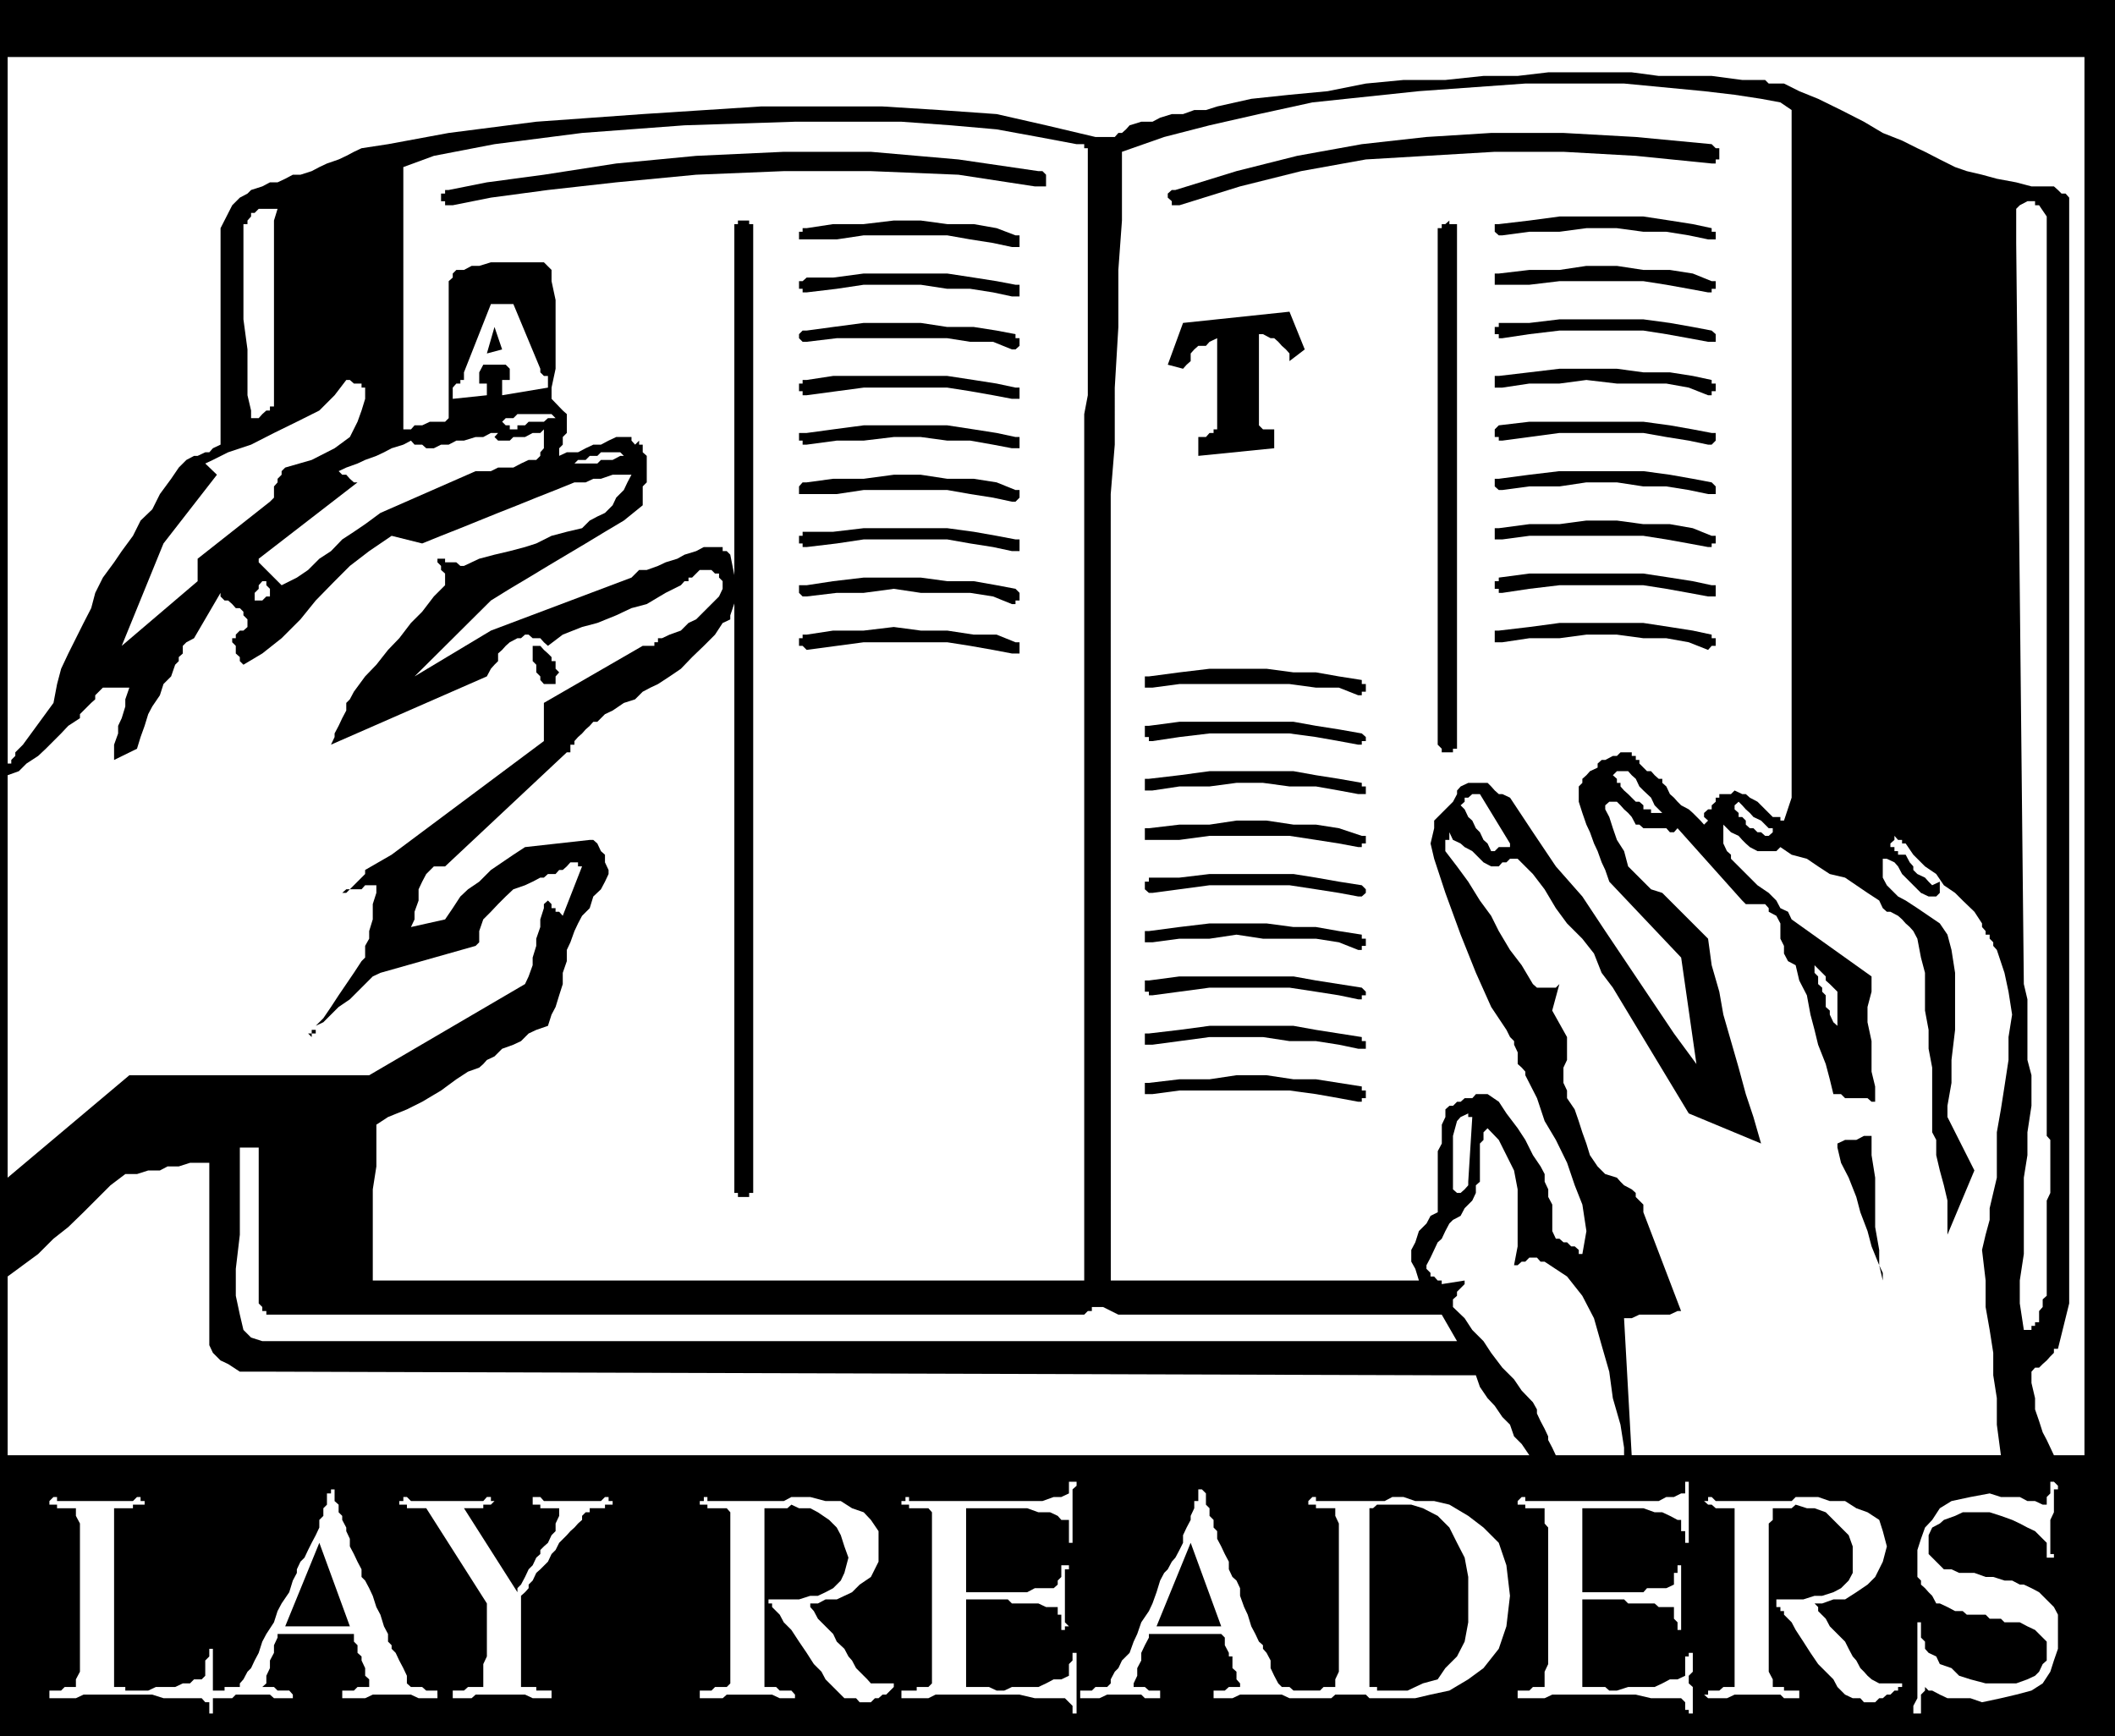 <svg xmlns="http://www.w3.org/2000/svg" width="177.978" height="146.117" fill-rule="evenodd" stroke-linecap="round" preserveAspectRatio="none" viewBox="0 0 4709 3866"><style>.brush0{fill:#fff}.pen1{stroke:none}.brush1{fill:#000}</style><path d="M0 0v3866h4709V0H0z" class="pen1 brush1"/><path d="m305 1667 8-26 9-25 8-26 9-17 17-25 8-25 17-17 9-26 8-8v-9l9-8v-17l8-8 17-9 59-101v8l9 9h8l9 8 8 9h9l8 8v8l9 9v17l-9 8h-8l-9 9v8h-8v9l8 8v17l9 8v9l8 8 42-25 43-34 42-42 34-42 42-43 34-34 43-33 50-34 68 17 42-17 43-17 42-17 42-17 43-17 42-17 43-17 42-17h25l17-8h17l26-9h42l-9 17-8 17-17 17-8 17-17 17-17 8-17 9-17 17-34 8-34 9-34 17-25 8-34 9-34 8-34 9-34 16h-8l-9-8h-25v-8h-17v8l8 8v9l9 8v26l-25 25-26 34-25 25-26 34-25 26-26 33-25 26-25 34-9 17-8 8v17l-9 17-8 17-9 17v8l-8 17 347-152 9-17 8-9 8-8v-17l9-8 8-9 9-8 17-9h8l9-8h8l9 8h17l8 9 9 8 33-25 43-17 34-9 42-17 34-16 34-9 42-25 34-17 8-9h9v-8h8l9-9 8-8h26l8 8h9v9l8 8v17l-8 17-17 17-17 17-17 17-17 8-17 17-25 9-17 8h-9v9h-8v8h-26l-220 127v85l-339 253-59 34v9l-8 8-9 9-8 8-9 9h-8l-9 8h9l8-8h26l8-9h25v17l-8 25v34l-8 26v17l-9 16v26l-8 8-17 26-17 25-17 25-17 26-17 25-17 17 17-8 17-17 17-17 25-17 17-17 17-17 17-17 17-8 212-60 8-8v-25l9-26 17-17 16-17 17-17 17-16 26-9 17-8 17-9h8l9-8h17l8-9h8l9-8 8-9h17v9h9l-43 110-8-9h-8v-8h-9v-9l-8-8v-9 9l-9 8v9l-8 25v17l-9 26v16l-8 26v17l-9 25-8 17-347 203H288L17 2622v-896l25-9 17-17 26-17 17-16 17-17 17-17 16-17 26-17v-9l8-8 9-9 8-8 9-8v-9l8-8 9-9h59l-9 26v16l-8 26-8 17v17l-9 25v34l51-25zM17 2842l34-25 34-25 34-34 33-26 34-33 26-26 34-34 33-25h26l25-8h26l17-9h25l25-8h43v406l8 17 17 17 17 8 26 17h76l2600 8h76l9 26 17 25 16 17 17 25 17 17 9 26 17 17 17 25H17v-398zm3210-989 8 17 17 8 9 8 17 9 17 17 8 8 17 9h17l8-9h9l8-8h17l34 34 26 34 25 42 25 34 34 34 26 33 17 43 25 33 169 280 161 67-17-59-17-51-16-59-17-59-17-59-9-51-17-59-8-59-17-17-17-17-17-17-17-17-17-17-17-17-25-8-17-17-17-17-17-17-9-34-16-25-9-26-8-25-9-17v-9l9-8h17l8 8 8 9 9 8 8 9 9 17h8l9 8h51l8 9h9l8-9 144 161 8 8h43l8 9v8l17 9 9 17v34l8 16v17l9 17 17 9 8 34 17 33 8 43 9 34 8 33 17 43 9 34 8 33h17l9 9h50l9 8h8v-34l-8-33v-68l-9-42v-34l9-34v-34l-178-127-8-17-17-8-9-17-17-17-25-17-17-17-17-17-17-17-8-8v-9l-9-8-8-17v-42l8 8 9 9 17 8 8 9 8 8 9 8 17 9h42l9-9 25 17 34 9 25 17 26 17 34 8 25 17 25 17 26 17 8 17 9 8h8l17 9 9 8 8 9 9 8 8 9 9 17 8 42 9 34v84l8 43v42l8 42v144l9 17v34l8 34 9 33 8 34v76l60-143-60-119v-25l9-51v-51l8-67v-127l-8-51-9-34-17-25-25-17-25-17-26-17-17-9-25-25-9-17v-42h9l17 8 8 9 9 17 8 8 17 17 9 9 8 8 17 8h17l8-8v-25l-17 8-8-8-8-9-17-8-9-9v-8l-8-9-9-17h-17v-8h-8v-9h-9v-8l9-8v-9l8 9h9v8h8l17 25 26 26 25 17 17 25 25 17 17 17 26 25 17 26v8l8 9v8h9v9l8 8v8l8 9 17 51 9 42 8 51-8 50v51l-9 59-8 51-9 51v101l-8 34-8 34v26l-9 33-8 34 8 68v59l9 51 8 51v50l8 51v59l9 68h-822l-17-305h17l17-8h68l17-8h8l-84-220v-17l-9-9-8-8v-9l-9-8-17-9-8-8-8-9-26-8-17-17-17-25-8-26-9-25-8-25-9-26-17-25v-17l-8-17v-34l8-17v-51l-33-59 16-59-8 8h-42l-9-8-25-42-26-34-25-42-17-34-25-34-26-42-25-34-26-34v-25h9v-17zm762 194h9-9z" class="pen1 brush0"/><path d="m3252 2707 9-17 8-8 9-9 8-17v-17l9-8v-85l8-8v-17l9-9 25 26 17 34 17 34 8 42v127l-8 42h8l9-8h8l9-9h17l8 9h9l50 33 34 43 26 50 17 60 17 59 8 59 17 59 8 51v17h9-161l-8-17-9-17v-8l-8-17-9-17-8-17v-9l-9-16-25-26-17-25-26-26-25-33-17-26-25-25-17-26-26-25v-17l9-8v-9l8-8 9-9v-8l-51 8v-8h-9l-8-9h-8v-8l-9-9v-8l9-17 8-17 8-17 9-8 8-17 9-17 8-8 17-9zM974 3773v8h-42l-17-8h-85l-17 8h-51v-17h26l8-8h26v-17l-9-8v-17l-8-17v-9l-9-8v-17l-8-8v-17H618v8l-8 17v17l-9 17v17l-8 17v17l-9 8h26l8 8h26l8 9v8h-42l-9-8h-76l-8 8h-43v34h-8v-25h-9l-8-9h-85l-25-8H186l-17 8h-59v-17h26l8-8h25v-17l9-17v-330l-9-17v-17h-42v-8h-17v-8l9-9h8v9h169l9-9h8v9h9v8h-26v8h-42v398h25v8h51l17-8h43l17-8h16l9-9h17l8-8v-34l9-9v-17h8v93h26v-8h34v-8l8-9 9-17 8-8 8-17 9-17 8-25 9-17 17-26 8-25 9-17 17-25 8-26 9-17v-8l8-17 9-9 8-17 8-16 9-17 8-17v-17l9-9v-17l8-8v-25h9v-9h8v26l9 8v17l8 8v9l9 17v8l8 17v17l9 17 8 17 9 17v17l8 8 9 17 8 17 8 25 9 17 8 26 9 17v17l8 8v8l9 9 8 17 9 17 8 17v17l9 8h25l9 8h25v9zm373-423v8h-34v9h-9l-8 8v9l-9 8-8 9-9 8-8 9-17 17-8 16-9 9-8 17-17 17-9 8-8 17-9 9v8l-8 9-9 8v203h34v8h34v17h-42l-17-8h-110l-9 8h-42v-17h25l9-8h34v-51l8-17v-118l-135-212h-43v-8h-17v-8h9v-9h8l9 9h161l8-9h9v9h8l-8 8h-17v8h-43l119 187v-9l8-8 9-17 8-17 9-9 8-17 9-8v-9l8-8 9-8 8-17 9-9v-17l8-17v-17h-42v-8h-17v-17h17l8 9h127l9-9h8v9h9v8h-17zm635 414-9 9h-8l-9 8h-8l-9 9h-25l-8-9h-26l-8-8-9-9-8-8-17-17-9-17-17-17-16-25-17-25-17-26-17-17-9-17-8-8-9-9v-8h-8v-9h68l25-8h17l17-8 17-9 17-17 8-17 9-34-9-25-8-25-9-17-17-17-25-17-17-9h-25l-17-8-9 8h-51v398h26l8 8h26l8 9v8h-34l-17-8h-101l-9 8h-51v-17h26l8-8h26l8-8v-381l-8-9h-43v-8h-17v-8h9v-9h8v9h170l17-9h42l34 9h34l25 16 26 9 16 17 17 25v68l-17 34-25 17-17 17-34 16h-25l-17 9h-17v8l8 9 9 17 17 17 17 17 8 17 17 16 9 17 8 9 9 17 8 8 9 9 8 8 8 9h51v8l-8 8zm415 51h-9v-17l-8-8-9-9h-67l-34-8h-187l-16 8h-60v-17h34v-8h26l8-8v-381l-8-9h-43v-8h-17v-8h9v-9h8v9h297l25-9h17l17-8v-26h17v9l-9 8v119h-8v-51h-17l-8-9-17-8h-26l-25-9h-136v187h136l17-9h42l9-8v-9l8-8v-26h17v9h-9v118l9 9h-9v8h-8v-34h-8v-17h-26l-17-8h-59l-9-9h-93v195h51l17 8h17l17-8h59l17-8 17-9h17l17-8v-26l8-8v-17h9v135zm720-34h-68l-8-8h-68l-9 8h-51v-8 8h-42l-17-8h-93l-17 8h-42v-17h25l9-8h25v-8l-8-9v-17l-9-8v-26h-8v-8l-9-17v-17l-8-8h-161v8l-9 17-8 17v17l-9 17v17l-8 17v8h25l9 8h25v9h9-9v8h-34l-8-8h-76l-17 8h-43v-17h26l8-8h26l8-8v-9l9-17 8-8 8-17 17-17 9-25 8-17 9-26 17-25 8-17 9-25 8-26 9-17 8-8 9-17 8-9 9-17 8-16v-17l8-17 9-17v-9l8-17v-16h9v-26h8l9 9v25l8 8v17l9 9v17l8 8v17l9 17 8 17 9 17v17l8 17 9 8 8 17v17l9 25 8 17 8 26 9 17 8 17 9 8v8l8 9 9 17v17l8 17 9 17 8 8h17l9 8h33v9-9h26l8-8h26v-17l8-17v-330l-8-17v-17h-43v-8h-17v-8l9-9h8v9h153l17-9h25l26 9h42l34 8 42 25 34 26 34 34 17 50 8 68-8 68-17 50-34 43-34 25-42 25-42 9-34 8h-34zm643 34v-8h-8v-17l-9-9h-67l-34-8h-186l-17 8h-60v-17h26l8-8h26v-34l8-17v-304l-8-9v-34h-43v-8h-17v-8l9-9h8v9h297l17-9h17l16-8h9v-26h8v136h-8v-26h-9v-25h-8l-17-9-17-8h-17l-25-9h-136v187h136l8-9h43l17-8v-26h8v-17h8v144h-8v-17l-8-8v-26h-34l-9-8h-59l-9-9h-93v195h51l9 8h17l25-8h59l17-8 17-9h17l17-8v-43h8v-8h9v42l-9 9v17l9 8v59h-9zm466-51h-8l-9 9h-8l-9 8h-8l-9 9h-25l-8-9h-17l-17-8-9-9-8-8-9-17-17-17-17-17-17-25-16-25-17-26-9-17-17-17v-8h-8v-9h-9v-17h60l25-8h17l25-8 17-9 17-17 9-17v-59l-9-25-17-17-17-17-17-17-25-9h-17l-25-8-9 8h-42v26l-9 8v330l9 17v17h25v8h34v17h-34l-8-8h-102l-17 8h-42l-9-8h9v-9h25l9-8h25v-398h-42l-9-8h-8l-9-8h9v-9h8l9 9h169l9-9h50l26 9h34l25 16 25 9 26 17 8 25 9 34-9 34-17 34-17 17-25 17-25 16h-26l-25 9h-17l8 8v9l17 17 9 17 17 17 17 17 8 16 9 17 8 9 9 17 8 8 8 9 9 8 17 9h51v8h-9v8zm187 26-26-9h-51l-17-8-17-9h-8l-8-8v8l-9 9v42h-17v-17l9-17v-169h8v34l9 9v16l8 9 17 8 8 17 26 9 17 17 25 8 34 9h68l25-9 17-8 9-9 8-17 9-8v-42l-9-9-8-8-9-9-17-8-17-9h-34l-8-8h-25l-9-9h-42l-9-8h-17l-17-9-17-8h-8l-9-17-8-8-8-9-9-8v-9l-8-8v-60l8-25 9-25 16-17 17-26 26-16 42-9 43-8 25 8h42l17 9h17l17 8h9v-17l8-8v-26h8l9 9v8h-9v51l-8 17v76h8v8h-16v-33l-9-9-8-8-9-9-17-8-17-9-17-8-25-9-25-8h-60l-17 8-25 9-9 8-17 9-8 17v42l8 8 9 9 8 8 9 9h17l17 8h34l25 9h17l25 8h17l17 9h9l17 8 17 9 8 8 17 17 8 8 9 17v76l-9 26-8 25-17 26-25 16-34 9-34 8-42 9z" class="pen1 brush0"/><path d="M4641 3240h-68l-8-17-8-17-9-17-8-25-9-26v-25l-8-34v-25l8-9h9l8-8 9-8 8-9 8-8v-9h9l25-101V440l-8-9h-9l-8-8-9-8h-50l-34-9-43-8-33-9-34-8-26-9-34-17-33-17-17-8-34-17-43-17-42-25-51-26-51-25-42-17-34-17h-34l-8-8h-51l-68-9h-118l-60-8h-186l-68 8h-76l-85 9h-93l-84 8-85 17-85 8-85 9-76 17-25 8h-26l-25 9h-25l-26 8-17 9h-25l-26 8-8 9-9 8h-8l-8 9h-43l-110-26-110-25-127-9-127-8h-271l-263 17-237 17-195 25-135 25-59 9-17 8-17 9-17 8-26 9-17 8-17 9-25 8h-17l-17 9-17 8h-17l-17 9-25 8-8 8-17 9-17 17-26 51v482l-17 8-8 9h-9l-17 8h-8l-17 9-8 8-9 9-17 25-25 34-17 34-26 25-17 34-25 34-17 25-25 34-17 34-9 34-17 33-17 34-17 34-16 34-9 34-8 42-68 93-9 9-8 8v8l-9 9v8h-8V127h4624v3113z" class="pen1 brush0"/><path d="M694 2309v-8h9v-17 9h-9v8h-8l8 8z" class="pen1 brush1"/><path d="M3989 245v1531l-17 51h-8v-8h-17l-9-9-8-8-9-9-8-8-17-9-9-8h-8l-17-8-8 8h-26v8h-8v9l-9 8v9h-8l-9 8v9l9 8-9 9-8-9-17-17-9-8-17-9-8-8-8-9-9-8-8-17-9-8v-9h-8l-9-8-8-9h-9l-8-8-9-9v-8h-8v-9h-9v-8h-25l-8 8h-9l-17 9h-8l-9 8v9l-17 8-8 9-9 8v9l-8 8v34l8 25 9 26 8 17 9 25 8 17 9 25 8 17 9 26 160 169 34 237-50-68-51-76-51-76-51-76-51-77-59-67-51-76-51-77-17-8h-8l-9-8-8-9-8-8h-43l-17 8-8 9v8l-9 17-8 8-9 9-8 8-17 17v17l-8 34 8 34 25 76 34 93 34 85 34 76 34 51 8 16 9 9v8l8 17v26l9 8 8 9v8l26 51 17 51 25 42 25 51 17 50 17 43 9 59-9 51h-8v-9l-9-8h-8l-9-9h-8l-9-8h-8l-8-17v-59l-9-17v-17l-8-17v-17l-9-17-17-25-17-34-17-26-25-33-17-26-25-17h-26l-8 9h-17l-9 8h-8l-9 9h-8l-9 8v17l-8 17v42l-9 17v136l-16 8-9 17-17 17-8 25-9 17v26l9 16 8 26h-686V1100l9-110V863l8-135V601l8-110V338l94-33 101-26 110-25 119-26 237-25 237-17h220l178 17 68 8 59 9 43 8 25 17zm-2363 990-8-8h-9v-9h-42l-17 9-26 8-16 9-26 8-17 8-25 9h-17l-17 17-313 118-170 102 170-169 42-26 42-25 43-26 42-25 42-25 43-26 42-25 42-34v-42l9-9v-59l-9-8v-17h-8v-9l-9 9-8-9v-8h-34l-17 8-17 9h-17l-17 8-17 9h-25l-17 8v-17l8-8v-17l9-9v-42l-9-8-25-26v-25l9-42V668l-9-42v-25l-17-17h-118l-26 8h-17l-17 9h-17l-8 8v9l-9 8v305l-8 8h-34l-17 8h-17l-8 9h-17V372l68-25 135-26 195-25 228-17 246-8h237l110 8 102 9 93 17 85 16h17v9h8v550l-8 42v1929H830v-203l8-51v-93l26-17 42-17 34-17 42-25 34-25 26-17 25-9 9-8 8-9 17-8 17-17 25-9 17-8 17-17 17-8 26-9 8-25 9-17 8-26 8-25v-25l9-26v-25l8-17 9-25 8-17 9-17 17-17 8-26 17-16 9-17 8-17v-9l-8-17v-17l-9-8-8-17-9-8h-8l-144 16-26 17-25 17-25 17-26 26-25 17-17 16-17 26-17 25-76 17 8-17v-17l9-25v-25l8-17 9-17 17-17h25l271-254h8v-17h9v-8l8-9 9-8 8-9 9-8 8-9h9l17-17 17-8 25-17 25-8 17-17 17-9 17-8 26-17 25-17 25-26 26-25 25-25 17-26 17-8v-9l17-50-17-85zm2914-778 17 25v2047l8 9v118l-8 17v212l-9 8v17l-8 9v25h-9v8h-8v9h-17l-9-59v-51l9-59v-170l8-50v-51l9-59v-68l-9-34v-135l-8-34-17-1650v-76l8-8 17-9h17v9h9zm-3922 8-8 26v414h-9v9h-8l-9 8-8 9h-17v-17l-8-34V778l-9-67V499h9v-8l8-9v-8h8l9-9h42zm195 398v25l-8 26-9 25-17 34-34 25-51 26-59 17-8 8v8l-9 9v8l-8 9v25l-9 9-161 127v50l-169 144 93-228 119-153-26-25 17-8 34-17 51-17 51-26 51-25 50-25 34-34 26-34h8l9 8h17v9h8z" class="pen1 brush0"/><path d="M1237 931h-17l-9 8h-34l-8 8h-17v9h-17v-9h-9l-8-8 8-8h17l9-9h76l9 9zm-43 93h-17l-17 8-17 9h-34l-16 8h-34l-212 93-34 25-25 17-26 17-25 26-26 17-25 25-25 17-34 17-51-51v-8l220-170h-8l-9-8-8-9h-9l-8-8 17-8 25-9 17-8 25-9 17-8 17-9 26-8 17-9 8 9h17l9 8h17l16-8h17l17-9h17l26-8h17l17-9h16l-8 9 8 8h26l8-8h26l17-9h17l8-8v42l-8 9v8l-9 9zm195-9h-8l-17 9h-26l-8 8h-51l8-8h17l9-9h17l8-8h43l8 8zm-779 305h-9v8h-8l-9 9h-17v-17l9-9v-8l8-9h9v9l8 8v9h9z" class="pen1 brush0"/><path d="M1237 1472v17l8 8-8 9v17h-26l-8-9v-8l-9-9v-17l-8-8v-34h17l8 9 9 8 8 8v9h9z" class="pen1 brush1"/><path d="M3701 1810h-25v-8h-17v-9l-9-8h-8l-9-9-8-8-9-8-8-9v-8h-8v-9l-9-8 9-9h25l8 9 9 8 8 17 9 9 17 16 8 17 9 9 8 8zm-339 68v8h-25l-9 9h-8l-8-17-9-8-8-17-9-9-8-17-9-8-8-17-9-9 9-8v-9h8l9-8h17l67 110zm585-34v9l-9 8h-8l-9-8h-8l-9-9h-8l-9-8v-9l-8-8h-8v-9l-9-8v-9l9-8 8 8 8 9 9 8 8 9 17 8 9 9 8 8h9zm144 372v77-9l-9-8-8-17v-9l-9-8v-26l-8-8v-9l-9-8v-17l-8-8v-17l8 8 9 9 8 8v9l9 8 8 8 9 9v8zm-813 271-9 144v8l-8 9-9 8h-8l-9-8v-119l9-33 8-9 17-8v8h9z" class="pen1 brush0"/><path d="M4192 2834v17l-8-34-17-42-9-34-16-42-9-34-17-43-17-33-8-34v-9l17-8h25l17-9h17v43l8 50v110l9 51v34l8 17z" class="pen1 brush1"/><path d="M584 2986h2660l-34-59h-720l-34-17h-25v9h-9l-8 8H593v-8h-9v-9l-8-8v-347h-42v194l-9 76v60l9 42 8 34 17 17 25 8zM999 440l77-17 118-17 153-17 177-17 204-17h203l102 9 93 8 93 9 93 17-1313 42z" class="pen1 brush0"/><path d="M999 423h-8v8h-9v17h9v9h17l85-17 127-17 152-17 178-17 195-8h194l195 8 170 26h25v-26l-8-8h-9l-178-26-195-17h-194l-195 9-178 17-161 25-127 17-85 17z" class="pen1 brush1"/><path d="m2617 440 144-42 136-34 144-26 135-17 152-8 153 8 161 9 169 17-1194 93z" class="pen1 brush0"/><path d="M2617 423h-8l-9 8v9l9 8v9h17l135-42 136-34 144-26 135-8 152-9h153l161 9 169 17h9v-9h8v-25h-8l-9-9-169-16-161-9h-161l-144 9-144 16-144 26-135 34-136 42zm584 93v1142l9 9v8h25v-8h9V499h-17v-8l-9 8h-8v9h-9v8zm136-17h-9v17l9 8h8l60-8h67l60-8h68l59 8h51l50 8 43 9v8-8h17v-17h-9v-8l-42-9-51-8-59-9h-187l-67 9-68 8zm0 110h-9v25h77l67-8h187l51 8 50 9 43 8h8v-8h9v-17h-9l-42-17-51-8h-59l-59-9h-68l-60 9h-67l-68 8zm0 110v9h-9v16h9v9h8l60-9 67-8h187l51 8 50 9 43 8h17v-17l-9-8-42-8-51-9-59-8h-187l-67 8h-68zm0 118h-9v26h17l60-9h67l60-8 68 8h110l50 9 43 17h8v-9h9v-17h-9v-8l-42-9-51-8h-59l-59-8h-128l-67 8-68 8zm0 110-9 9v17h9v8h8l60-8 67-9h187l51 9 50 8 43 9h8l9-9v-17h-9l-42-8-51-9-59-8h-254l-68 8zm0 119h-9v17l9 8h8l60-8h67l60-9h68l59 9h51l50 8 43 9h17v-17l-9-9-42-8-51-9-59-8h-187l-67 8-68 9zm0 110h-9v25h17l60-8h254l51 8 50 9 43 8h8v-8h9v-17h-9l-42-17-51-9h-59l-59-8h-68l-60 8h-67l-68 9zm0 110v8h-9v17h9v9h8l60-9 67-8h187l51 8 50 9 43 8h17v-25h-9l-42-9-51-8-59-9h-254l-68 9zm0 118h-9v26h17l60-9h67l60-8h68l59 8h51l50 9 43 17 8-9h9v-17h-9v-8l-42-9-51-8-59-9h-187l-67 9-68 8zM1796 508h-9v8h-8v17h84l60-9h186l51 9 51 8 42 9h17v-26h-9l-42-16-51-9h-59l-59-8h-60l-67 8h-68l-59 9zm0 110-9 8h-8v17h8v8h9l67-8 60-9h127l59 9h51l51 8 42 9h17v-26h-9l-42-8-51-8-59-9h-186l-68 9h-59zm0 118h-9l-8 8v9l8 8h9l67-8h246l51 8h51l42 17h8l9-8v-17h-9v-9l-42-8-51-8h-59l-59-9h-127l-68 9-59 8zm0 110h-9v8h-8v17h8v9h9l67-9 60-8h186l51 8 51 9 42 8h17v-25h-9l-42-9-51-8-59-9h-254l-59 9zm0 118h-17v17h8v9h9l67-9h60l67-8h60l59 8h51l51 9 42 8h17v-25h-9l-42-9-51-8-59-9h-186l-68 9-59 8zm0 110h-9l-8 9v17h84l60-9h186l51 9 51 8 42 9h8l9-9v-17h-9l-42-17-51-8h-59l-59-9h-60l-67 9h-68l-59 8zm0 110h-9v9h-8v17h8v8h9l67-8 60-9h186l51 9 51 8 42 9h17v-26h-9l-42-8-51-9-59-8h-186l-68 8h-59zm0 119h-17v17l8 8h9l67-8h60l67-9 60 9h110l51 8 42 17h8v-8h9v-17l-9-9-42-8-51-9h-59l-59-8h-127l-68 8-59 9zm0 110h-9v8h-8v17h8l9 9 67-9 60-8h186l51 8 51 9 42 8h17v-25h-9l-42-17h-51l-59-9h-59l-60-8-67 8h-68l-59 9zm762 93h-9v25h17l60-8h245l59 8h51l43 17h8v-8h9v-17h-9v-9l-51-8-51-9h-50l-60-8h-127l-67 8-68 9zm0 110h-9v25h9v9h8l60-9 67-8h178l59 8 51 9 43 8h8v-8h9v-9l-9-8-51-9-51-8-50-9h-254l-68 9zm0 118h-9v26h17l60-9h67l60-8h59l59 8h59l51 9 43 8h17v-17h-9v-8l-51-9-51-8-50-9h-187l-67 9-68 8zm0 110h-9v26h77l67-9h178l59 9 51 8 43 8h8v-8h9v-17h-9l-51-17-51-8h-50l-60-9h-67l-60 9h-67l-68 8zm0 110v9h-9v17l9 8h8l60-8 67-9h178l59 9 51 8 43 8h8l9-8v-8l-9-9-51-8-51-9-50-8h-187l-67 8h-68zm0 119h-9v25h17l60-8h67l60-9 59 9h118l51 8 43 17h8v-9h9v-16h-9v-9l-51-8-51-9h-50l-60-8h-127l-67 8-68 9zm0 110h-9v25h9v8h8l60-8 67-9h178l59 9 51 8 43 9h8v-9h9v-8l-9-9-51-8-51-8-50-9h-254l-68 9zm0 118h-9v25h17l60-8 67-9h119l59 9h59l51 8 43 9h17v-17h-9v-9l-51-8-51-8-50-9h-187l-67 9-68 8zm0 110h-9v25h17l60-8h245l59 8 51 9 43 8h8v-8h9v-17h-9v-9l-51-8-51-8h-50l-60-9h-67l-60 9h-67l-68 8zm76-1692 237-25 34 84-34 26v-17l-8-9-9-8-8-9-9-8h-8l-17-9h-9v203l9 9h25v42l-169 17v-42h17l8-9h9v-8h8V753l-17 8-8 9h-17l-9 8-8 9v17l-9 8-8 9-34-9 34-93z" class="pen1 brush1"/><path d="m1101 728 17 50-34 9 17-59zm-93 160 76-8v-26h-17v-25l9-17h50l9 9v25h-17v34l102-17v-26h-9l-8-8v-8l-60-144h-50l-60 152v17h-8v8h-9l-8 9v25z" class="pen1 brush0"/><path d="M1635 508v2148h8v9h25v-9h9V499h-9v-8h-25v8h-8v9zm940 3113h144l-68-186-76 186zm-1940 0h144l-68-186-76 186zm2465-271h-34l-9 8h-8v398h17v8h68l34-16 33-9 17-25 26-26 17-33 8-43v-101l-8-43-17-33-17-34-26-26-33-17-26-8h-42z" class="pen1 brush1"/></svg>
